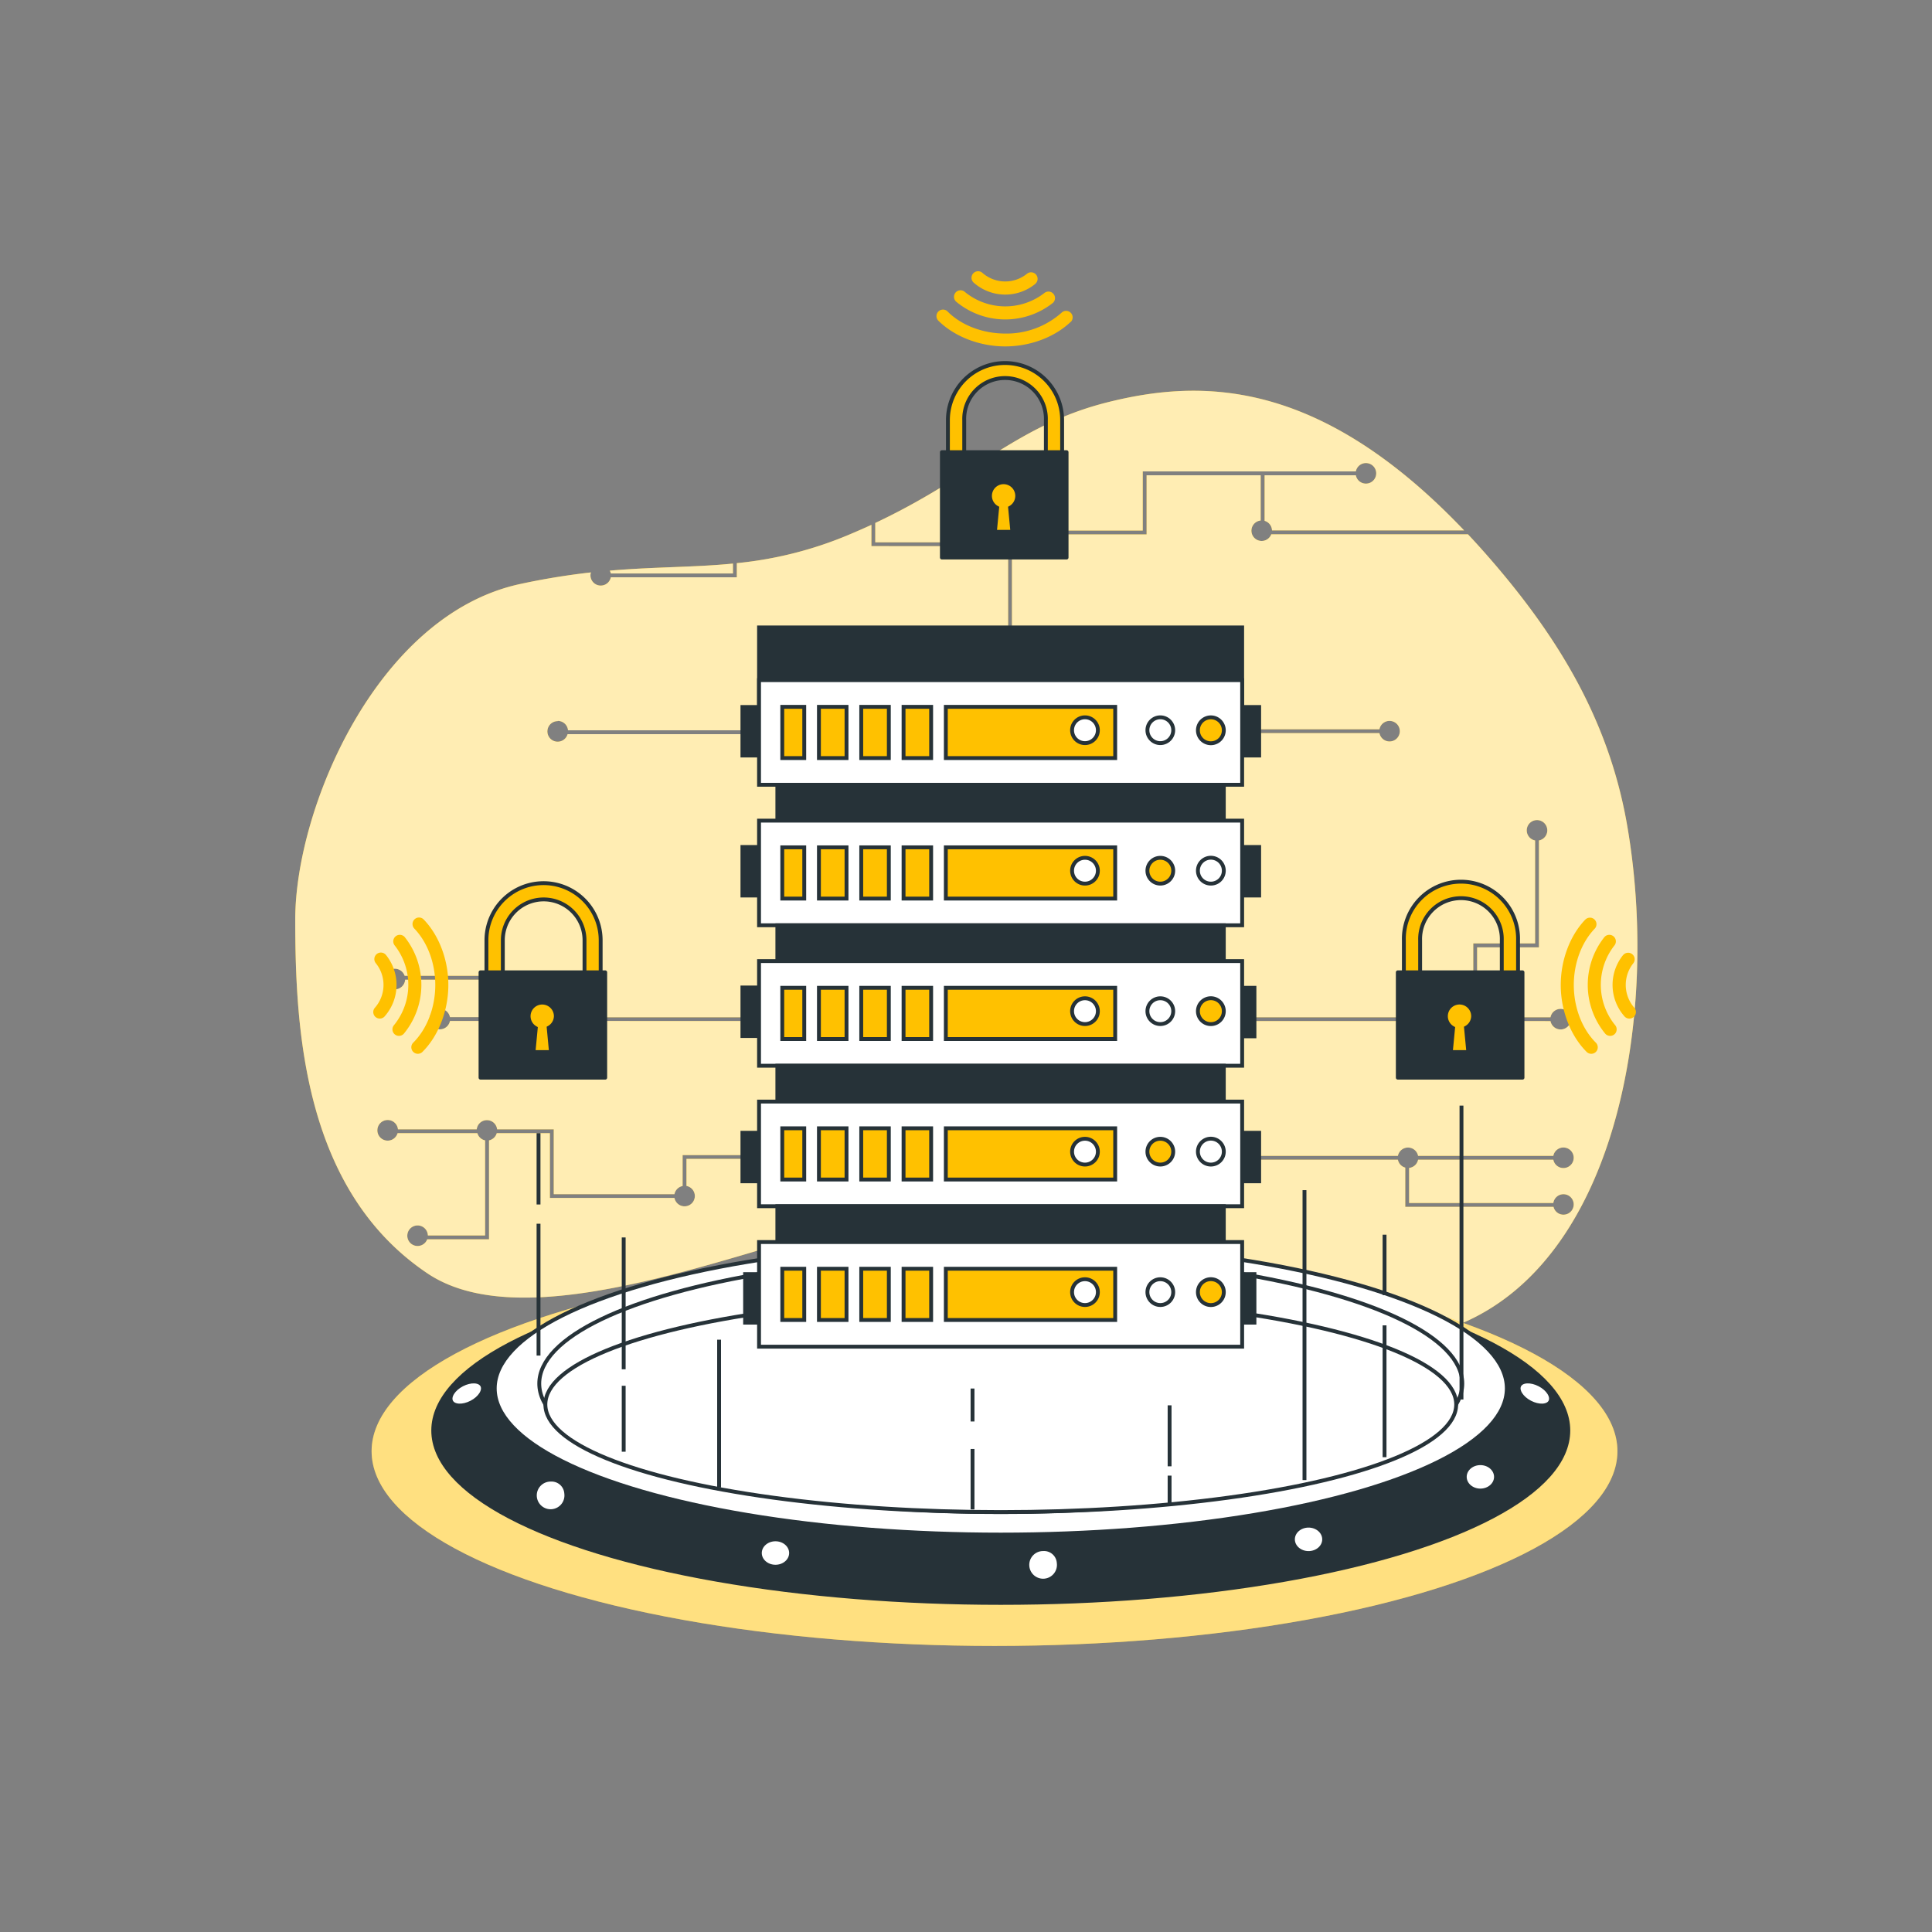 <svg xmlns="http://www.w3.org/2000/svg" viewBox="0 0 500 500"><rect x="0" y="0" width="500" height="500" fill="#808080" stroke="none"/><g id="freepik--background-simple--inject-65"><path d="M158.08,148.41h31.61v-2.56c-10.1,1-20,.82-31.87,1.83A2.54,2.54,0,0,1,158.08,148.41Z" style="fill:#FFC100"></path><path d="M421,213c-4.84-27.18-18.16-48.54-35.28-68.28q-2.94-3.39-5.81-6.44H329a2.65,2.65,0,1,1-2.74-3.57V123H296.74V138.3H261.9V166h-1V137.3h34.84V122h55.15a2.66,2.66,0,1,1,0,1H327.28v11.79a2.66,2.66,0,0,1,1.91,2.48h49.73c-37.63-39.52-68.16-39.19-92.21-33.18-23.49,5.88-34.62,19.21-60.19,31.25v5h21.63v1H225.52v-5.51c-1.85.85-3.76,1.69-5.76,2.53a99.75,99.75,0,0,1-29.07,7.38v3.66H158.08a2.66,2.66,0,0,1-5.27-.5,2.38,2.38,0,0,1,.13-.76,182.67,182.67,0,0,0-18.32,3c-37.11,8-58.21,58.14-58.21,86.81s2.23,70.11,34.2,91.59S218.31,310.39,248.14,312s64,35,107,35C415.26,347,430.92,268.89,421,213Zm-39.72,31.15h16V217.51a2.66,2.66,0,1,1,1,0v27.66h-16V263h-1Zm-57.75-55.42H357a2.66,2.66,0,1,1,0,1h-33.5Zm-179.15-2.16A2.65,2.65,0,0,1,147,189h49.47v1H146.89a2.66,2.66,0,1,1-2.55-3.37Zm50.17,113.35H177.66v7a2.66,2.66,0,1,1-3.11,3.11H142.31V293.26H128.56a2.66,2.66,0,0,1-2,1.87v25.61h-16a2.66,2.66,0,1,1,.17-1h14.81V295.13a2.66,2.66,0,0,1-2-1.87H102.9a2.67,2.67,0,1,1,.09-1h20.39a2.65,2.65,0,0,1,5.27,0h14.66v16.79h31.24a2.66,2.66,0,0,1,2.11-2.11v-8h17.85Zm-64.06-35.69a2.66,2.66,0,0,1-5.22,0h-8.82a2.66,2.66,0,1,1,0-1h8.82a2.66,2.66,0,0,1,2.58-2.16v-7.53h-23a2.67,2.67,0,1,1-.13-1h24.14v8.72a2.7,2.7,0,0,1,1.64,2H401.27a2.66,2.66,0,1,1,0,1ZM402,311.34a2.65,2.65,0,1,1,.05,1H363.68V302.18a2.62,2.62,0,0,1-1.9-2.05H319.15v-1h42.63a2.66,2.66,0,0,1,5.22,0h35a2.66,2.66,0,1,1,0,1H367a2.66,2.66,0,0,1-2.32,2.13v9.08Z" style="fill:#FFC100"></path><g style="opacity:0.7"><path d="M158.08,148.41h31.61v-2.56c-10.1,1-20,.82-31.87,1.83A2.54,2.54,0,0,1,158.08,148.41Z" style="fill:#fff"></path><path d="M421,213c-4.84-27.18-18.16-48.54-35.28-68.28q-2.94-3.39-5.81-6.44H329a2.65,2.65,0,1,1-2.74-3.57V123H296.74V138.3H261.9V166h-1V137.3h34.84V122h55.15a2.66,2.66,0,1,1,0,1H327.28v11.79a2.66,2.66,0,0,1,1.91,2.48h49.73c-37.63-39.52-68.16-39.19-92.21-33.18-23.49,5.88-34.62,19.21-60.19,31.25v5h21.63v1H225.52v-5.51c-1.85.85-3.76,1.69-5.76,2.53a99.75,99.75,0,0,1-29.07,7.38v3.66H158.08a2.66,2.66,0,0,1-5.27-.5,2.38,2.38,0,0,1,.13-.76,182.67,182.67,0,0,0-18.32,3c-37.11,8-58.21,58.14-58.21,86.81s2.23,70.11,34.2,91.59S218.31,310.39,248.14,312s64,35,107,35C415.26,347,430.92,268.89,421,213Zm-39.72,31.15h16V217.51a2.66,2.66,0,1,1,1,0v27.66h-16V263h-1Zm-57.75-55.42H357a2.66,2.66,0,1,1,0,1h-33.5Zm-179.15-2.16A2.65,2.65,0,0,1,147,189h49.47v1H146.89a2.66,2.66,0,1,1-2.55-3.37Zm50.17,113.35H177.66v7a2.66,2.66,0,1,1-3.11,3.11H142.31V293.26H128.56a2.66,2.66,0,0,1-2,1.87v25.61h-16a2.66,2.66,0,1,1,.17-1h14.81V295.13a2.66,2.66,0,0,1-2-1.87H102.9a2.67,2.67,0,1,1,.09-1h20.39a2.65,2.65,0,0,1,5.27,0h14.66v16.79h31.24a2.66,2.66,0,0,1,2.11-2.11v-8h17.85Zm-64.06-35.69a2.66,2.66,0,0,1-5.22,0h-8.82a2.66,2.66,0,1,1,0-1h8.82a2.66,2.66,0,0,1,2.58-2.16v-7.53h-23a2.67,2.67,0,1,1-.13-1h24.14v8.72a2.7,2.7,0,0,1,1.64,2H401.27a2.66,2.66,0,1,1,0,1ZM402,311.34a2.65,2.65,0,1,1,.05,1H363.68V302.18a2.62,2.62,0,0,1-1.9-2.05H319.15v-1h42.63a2.66,2.66,0,0,1,5.22,0h35a2.66,2.66,0,1,1,0,1H367a2.66,2.66,0,0,1-2.32,2.13v9.08Z" style="fill:#fff"></path></g></g><g id="freepik--Padlocks--inject-65"><path d="M272.78,122.77H247.43a2.11,2.11,0,0,1-2.11-2.1V108.73a14.78,14.78,0,1,1,29.56,0v11.94A2.1,2.1,0,0,1,272.78,122.77Zm-23.24-4.21h21.13v-9.83a10.57,10.57,0,1,0-21.13,0Z" style="fill:#FFC100;stroke:#263238;stroke-linecap:round;stroke-linejoin:round"></path><rect x="243.76" y="117.02" width="32.27" height="27.27" style="fill:#263238;stroke:#263238;stroke-linecap:round;stroke-linejoin:round"></rect><path d="M263.25,128.34a3.52,3.52,0,1,0-5.18,3.09l-.59,6.2H262l-.59-6.2A3.5,3.5,0,0,0,263.25,128.34Z" style="fill:#FFC100;stroke:#263238;stroke-miterlimit:10"></path><path d="M390.77,257.38H365.42a2.1,2.1,0,0,1-2.1-2.11V243.34a14.78,14.78,0,1,1,29.55,0v11.93A2.1,2.1,0,0,1,390.77,257.38Zm-23.24-4.21h21.13v-9.83a10.57,10.57,0,1,0-21.13,0Z" style="fill:#FFC100;stroke:#263238;stroke-linecap:round;stroke-linejoin:round"></path><rect x="361.75" y="251.63" width="32.27" height="27.27" style="fill:#263238;stroke:#263238;stroke-linecap:round;stroke-linejoin:round"></rect><path d="M381.24,263a3.52,3.52,0,1,0-5.18,3.09l-.59,6.19H380L379.4,266A3.51,3.51,0,0,0,381.24,263Z" style="fill:#FFC100;stroke:#263238;stroke-miterlimit:10"></path><path d="M153.37,257.38H128a2.1,2.1,0,0,1-2.11-2.11V243.34a14.78,14.78,0,0,1,29.56,0v11.93A2.1,2.1,0,0,1,153.37,257.38Zm-23.24-4.21h21.14v-9.83a10.57,10.57,0,0,0-21.14,0Z" style="fill:#FFC100;stroke:#263238;stroke-linecap:round;stroke-linejoin:round"></path><rect x="124.36" y="251.63" width="32.27" height="27.27" style="fill:#263238;stroke:#263238;stroke-linecap:round;stroke-linejoin:round"></rect><path d="M143.85,263a3.52,3.52,0,1,0-5.19,3.09l-.59,6.19h4.52L142,266A3.5,3.5,0,0,0,143.85,263Z" style="fill:#FFC100;stroke:#263238;stroke-miterlimit:10"></path><path d="M410.26,238c-4,4.18-6.38,10.58-6.34,17.09s2.55,13,6.7,17.14a1.69,1.69,0,0,0,2.39,0,1.65,1.65,0,0,0,.49-1.2,1.72,1.72,0,0,0-.49-1.19c-3.54-3.51-5.67-9-5.71-14.76s2-11.17,5.4-14.73a1.69,1.69,0,1,0-2.44-2.34Z" style="fill:#FFC100"></path><path d="M415.19,242.55a19.9,19.9,0,0,0,.23,24.95,1.7,1.7,0,0,0,2.39.18,1.68,1.68,0,0,0,.58-1.3,1.64,1.64,0,0,0-.4-1.08,16.52,16.52,0,0,1-.19-20.6,1.69,1.69,0,1,0-2.61-2.15Z" style="fill:#FFC100"></path><path d="M420.06,247.16a12.31,12.31,0,0,0,.31,15.83,1.69,1.69,0,0,0,3-1.1,1.62,1.62,0,0,0-.4-1.07,9,9,0,0,1-.23-11.58,1.69,1.69,0,0,0-2.66-2.08Z" style="fill:#FFC100"></path><path d="M109.69,238c4,4.18,6.39,10.58,6.34,17.09s-2.55,13-6.7,17.14a1.69,1.69,0,1,1-2.38-2.4c3.53-3.51,5.66-9,5.7-14.76s-2-11.17-5.4-14.73a1.7,1.7,0,0,1,0-2.39A1.68,1.68,0,0,1,109.69,238Z" style="fill:#FFC100"></path><path d="M104.77,242.55a19.89,19.89,0,0,1-.24,24.95,1.69,1.69,0,0,1-2.38.18,1.72,1.72,0,0,1-.59-1.3,1.66,1.66,0,0,1,.41-1.08,16.52,16.52,0,0,0,.19-20.6,1.69,1.69,0,0,1,2.61-2.15Z" style="fill:#FFC100"></path><path d="M99.9,247.16A12.33,12.33,0,0,1,99.58,263a1.68,1.68,0,0,1-2.38.21,1.7,1.7,0,0,1-.6-1.31,1.67,1.67,0,0,1,.4-1.07,8.94,8.94,0,0,0,.24-11.58,1.68,1.68,0,0,1,.29-2.37A1.7,1.7,0,0,1,99.9,247.16Z" style="fill:#FFC100"></path><path d="M277.08,83.31c-4.19,4-10.58,6.38-17.1,6.34S247,87.1,242.85,83a1.69,1.69,0,0,1,0-2.39,1.72,1.72,0,0,1,1.21-.49,1.64,1.64,0,0,1,1.18.5c3.51,3.53,9,5.66,14.76,5.7a21.42,21.42,0,0,0,14.74-5.4,1.69,1.69,0,0,1,2.34,2.44Z" style="fill:#FFC100"></path><path d="M272.5,78.38a19.87,19.87,0,0,1-24.95-.23,1.69,1.69,0,1,1,2.2-2.56,16.52,16.52,0,0,0,20.6.19,1.69,1.69,0,0,1,2.15,2.6Z" style="fill:#FFC100"></path><path d="M267.88,73.52a12.33,12.33,0,0,1-15.83-.32,1.69,1.69,0,0,1,1.1-3,1.64,1.64,0,0,1,1.08.4,8.94,8.94,0,0,0,11.57.23,1.69,1.69,0,0,1,2.08,2.67Z" style="fill:#FFC100"></path></g><g id="freepik--Device--inject-65"><ellipse cx="257.38" cy="375.57" rx="161.21" ry="50.4" style="fill:#FFC100"></ellipse><ellipse cx="257.38" cy="375.57" rx="161.21" ry="50.4" style="fill:#fff;opacity:0.5"></ellipse><ellipse cx="259" cy="370.22" rx="146.88" ry="44.61" style="fill:#263238;stroke:#263238;stroke-miterlimit:10"></ellipse><ellipse cx="259" cy="359.32" rx="130.96" ry="37.83" style="fill:#fff;stroke:#263238;stroke-miterlimit:10"></ellipse><ellipse cx="259" cy="358.07" rx="119.44" ry="33.26" style="fill:#fff;stroke:#263238;stroke-miterlimit:10"></ellipse><ellipse cx="259" cy="363.47" rx="117.86" ry="27.85" style="fill:#fff;stroke:#263238;stroke-miterlimit:10"></ellipse><path d="M146.54,386.47a4.08,4.08,0,1,1-4-3.54A3.81,3.81,0,0,1,146.54,386.47Z" style="fill:#fff;stroke:#263238;stroke-miterlimit:10"></path><ellipse cx="200.69" cy="401.92" rx="4.04" ry="3.54" style="fill:#fff;stroke:#263238;stroke-miterlimit:10"></ellipse><path d="M274,404.45a4.08,4.08,0,1,1-4-3.54A3.81,3.81,0,0,1,274,404.45Z" style="fill:#fff;stroke:#263238;stroke-miterlimit:10"></path><ellipse cx="338.65" cy="398.38" rx="4.04" ry="3.54" style="fill:#fff;stroke:#263238;stroke-miterlimit:10"></ellipse><ellipse cx="383.12" cy="382.21" rx="4.04" ry="3.54" style="fill:#fff;stroke:#263238;stroke-miterlimit:10"></ellipse><path d="M401.22,362.73c-.67,1.28-3,1.38-5.22.23s-3.47-3.13-2.8-4.41,3-1.38,5.22-.23S401.89,361.45,401.22,362.73Z" style="fill:#fff;stroke:#263238;stroke-miterlimit:10"></path><path d="M116.78,362.73c.67,1.28,3,1.38,5.22.23s3.47-3.13,2.8-4.41-3-1.38-5.22-.23S116.11,361.45,116.78,362.73Z" style="fill:#fff;stroke:#263238;stroke-miterlimit:10"></path><line x1="139.37" y1="350.82" x2="139.37" y2="316.7" style="fill:none;stroke:#263238;stroke-miterlimit:10"></line><line x1="161.41" y1="375.7" x2="161.41" y2="358.64" style="fill:none;stroke:#263238;stroke-miterlimit:10"></line><line x1="161.41" y1="354.37" x2="161.41" y2="320.25" style="fill:none;stroke:#263238;stroke-miterlimit:10"></line><line x1="358.32" y1="377.12" x2="358.32" y2="343" style="fill:none;stroke:#263238;stroke-miterlimit:10"></line><line x1="337.6" y1="383.04" x2="337.6" y2="308.01" style="fill:none;stroke:#263238;stroke-miterlimit:10"></line><line x1="251.69" y1="390.63" x2="251.69" y2="374.99" style="fill:none;stroke:#263238;stroke-miterlimit:10"></line><line x1="186.1" y1="384.96" x2="186.1" y2="346.71" style="fill:none;stroke:#263238;stroke-miterlimit:10"></line><line x1="302.69" y1="389.62" x2="302.69" y2="381.89" style="fill:none;stroke:#263238;stroke-miterlimit:10"></line><line x1="302.69" y1="379.48" x2="302.69" y2="363.7" style="fill:none;stroke:#263238;stroke-miterlimit:10"></line><line x1="251.69" y1="367.88" x2="251.69" y2="359.35" style="fill:none;stroke:#263238;stroke-miterlimit:10"></line><line x1="358.32" y1="335.18" x2="358.32" y2="319.54" style="fill:none;stroke:#263238;stroke-miterlimit:10"></line><line x1="378.23" y1="362.19" x2="378.23" y2="286.13" style="fill:none;stroke:#263238;stroke-miterlimit:10"></line><line x1="139.37" y1="311.72" x2="139.37" y2="293.26" style="fill:none;stroke:#263238;stroke-miterlimit:10"></line><rect x="319.9" y="255.64" width="4.75" height="12.56" style="fill:#263238;stroke:#263238;stroke-miterlimit:10"></rect><rect x="196.44" y="162.38" width="125.03" height="27.08" style="fill:#263238;stroke:#263238;stroke-miterlimit:10"></rect><rect x="319.9" y="329.74" width="4.75" height="12.56" style="fill:#263238;stroke:#263238;stroke-miterlimit:10"></rect><rect x="192.83" y="329.74" width="4.75" height="12.56" style="fill:#263238;stroke:#263238;stroke-miterlimit:10"></rect><rect x="192.14" y="182.97" width="4.75" height="12.56" style="fill:#263238;stroke:#263238;stroke-miterlimit:10"></rect><rect x="192.14" y="293.16" width="4.75" height="12.56" style="fill:#263238;stroke:#263238;stroke-miterlimit:10"></rect><rect x="192.14" y="255.56" width="4.75" height="12.56" style="fill:#263238;stroke:#263238;stroke-miterlimit:10"></rect><rect x="321.12" y="182.97" width="4.75" height="12.56" style="fill:#263238;stroke:#263238;stroke-miterlimit:10"></rect><rect x="321.12" y="293.16" width="4.75" height="12.56" style="fill:#263238;stroke:#263238;stroke-miterlimit:10"></rect><rect x="192.14" y="219.2" width="4.75" height="12.56" style="fill:#263238;stroke:#263238;stroke-miterlimit:10"></rect><rect x="321.12" y="219.2" width="4.75" height="12.56" style="fill:#263238;stroke:#263238;stroke-miterlimit:10"></rect><rect x="196.44" y="176.02" width="125.03" height="27.08" style="fill:#fff;stroke:#263238;stroke-miterlimit:10"></rect><rect x="222.89" y="182.93" width="7.14" height="13.26" style="fill:#FFC100;stroke:#263238;stroke-miterlimit:10"></rect><rect x="211.94" y="182.93" width="7.14" height="13.26" style="fill:#FFC100;stroke:#263238;stroke-miterlimit:10"></rect><rect x="202.45" y="182.93" width="5.69" height="13.26" style="fill:#FFC100;stroke:#263238;stroke-miterlimit:10"></rect><rect x="233.84" y="182.93" width="7.14" height="13.26" style="fill:#FFC100;stroke:#263238;stroke-miterlimit:10"></rect><rect x="244.78" y="182.93" width="43.83" height="13.26" style="fill:#FFC100;stroke:#263238;stroke-miterlimit:10"></rect><circle cx="300.29" cy="188.98" r="3.34" style="fill:#fff;stroke:#263238;stroke-miterlimit:10"></circle><path d="M316.72,189a3.35,3.35,0,1,0-3.34,3.35A3.35,3.35,0,0,0,316.72,189Z" style="fill:#FFC100;stroke:#263238;stroke-miterlimit:10"></path><circle cx="280.79" cy="188.98" r="3.34" style="fill:#fff;stroke:#263238;stroke-miterlimit:10"></circle><rect x="201.18" y="203.1" width="115.54" height="9.27" style="fill:#263238;stroke:#263238;stroke-miterlimit:10"></rect><rect x="196.44" y="212.38" width="125.03" height="27.08" style="fill:#fff;stroke:#263238;stroke-miterlimit:10"></rect><rect x="211.94" y="219.29" width="7.14" height="13.26" style="fill:#FFC100;stroke:#263238;stroke-miterlimit:10"></rect><rect x="233.84" y="219.29" width="7.14" height="13.26" style="fill:#FFC100;stroke:#263238;stroke-miterlimit:10"></rect><rect x="222.89" y="219.29" width="7.14" height="13.26" style="fill:#FFC100;stroke:#263238;stroke-miterlimit:10"></rect><rect x="202.45" y="219.29" width="5.69" height="13.26" style="fill:#FFC100;stroke:#263238;stroke-miterlimit:10"></rect><rect x="244.78" y="219.29" width="43.83" height="13.26" style="fill:#FFC100;stroke:#263238;stroke-miterlimit:10"></rect><circle cx="300.29" cy="225.34" r="3.34" style="fill:#FFC100;stroke:#263238;stroke-miterlimit:10"></circle><path d="M316.72,225.34a3.35,3.35,0,1,0-3.34,3.34A3.34,3.34,0,0,0,316.72,225.34Z" style="fill:#fff;stroke:#263238;stroke-miterlimit:10"></path><circle cx="280.79" cy="225.34" r="3.34" style="fill:#fff;stroke:#263238;stroke-miterlimit:10"></circle><rect x="201.18" y="239.46" width="115.54" height="9.27" style="fill:#263238;stroke:#263238;stroke-miterlimit:10"></rect><rect x="196.44" y="248.73" width="125.03" height="27.08" style="fill:#fff;stroke:#263238;stroke-miterlimit:10"></rect><rect x="222.89" y="255.64" width="7.14" height="13.26" style="fill:#FFC100;stroke:#263238;stroke-miterlimit:10"></rect><rect x="233.84" y="255.64" width="7.14" height="13.26" style="fill:#FFC100;stroke:#263238;stroke-miterlimit:10"></rect><rect x="211.94" y="255.64" width="7.14" height="13.26" style="fill:#FFC100;stroke:#263238;stroke-miterlimit:10"></rect><rect x="244.78" y="255.64" width="43.83" height="13.26" style="fill:#FFC100;stroke:#263238;stroke-miterlimit:10"></rect><rect x="202.45" y="255.64" width="5.69" height="13.26" style="fill:#FFC100;stroke:#263238;stroke-miterlimit:10"></rect><circle cx="300.29" cy="261.69" r="3.34" style="fill:#fff;stroke:#263238;stroke-miterlimit:10"></circle><path d="M316.72,261.69a3.35,3.35,0,1,0-3.34,3.35A3.35,3.35,0,0,0,316.72,261.69Z" style="fill:#FFC100;stroke:#263238;stroke-miterlimit:10"></path><circle cx="280.79" cy="261.69" r="3.34" style="fill:#fff;stroke:#263238;stroke-miterlimit:10"></circle><rect x="201.18" y="275.81" width="115.54" height="9.27" style="fill:#263238;stroke:#263238;stroke-miterlimit:10"></rect><rect x="196.44" y="285.09" width="125.03" height="27.08" style="fill:#fff;stroke:#263238;stroke-miterlimit:10"></rect><rect x="233.84" y="292" width="7.14" height="13.26" style="fill:#FFC100;stroke:#263238;stroke-miterlimit:10"></rect><rect x="211.94" y="292" width="7.14" height="13.26" style="fill:#FFC100;stroke:#263238;stroke-miterlimit:10"></rect><rect x="222.89" y="292" width="7.14" height="13.26" style="fill:#FFC100;stroke:#263238;stroke-miterlimit:10"></rect><rect x="202.45" y="292" width="5.69" height="13.26" style="fill:#FFC100;stroke:#263238;stroke-miterlimit:10"></rect><rect x="244.78" y="292" width="43.83" height="13.26" style="fill:#FFC100;stroke:#263238;stroke-miterlimit:10"></rect><circle cx="300.29" cy="298.05" r="3.34" style="fill:#FFC100;stroke:#263238;stroke-miterlimit:10"></circle><path d="M316.72,298.05a3.35,3.35,0,1,0-3.34,3.34A3.34,3.34,0,0,0,316.72,298.05Z" style="fill:#fff;stroke:#263238;stroke-miterlimit:10"></path><circle cx="280.79" cy="298.05" r="3.34" style="fill:#fff;stroke:#263238;stroke-miterlimit:10"></circle><rect x="201.18" y="312.17" width="115.54" height="9.27" style="fill:#263238;stroke:#263238;stroke-miterlimit:10"></rect><rect x="196.44" y="321.44" width="125.03" height="27.08" style="fill:#fff;stroke:#263238;stroke-miterlimit:10"></rect><rect x="211.94" y="328.35" width="7.14" height="13.26" style="fill:#FFC100;stroke:#263238;stroke-miterlimit:10"></rect><rect x="222.89" y="328.35" width="7.14" height="13.26" style="fill:#FFC100;stroke:#263238;stroke-miterlimit:10"></rect><rect x="233.84" y="328.35" width="7.14" height="13.26" style="fill:#FFC100;stroke:#263238;stroke-miterlimit:10"></rect><rect x="202.45" y="328.35" width="5.69" height="13.26" style="fill:#FFC100;stroke:#263238;stroke-miterlimit:10"></rect><rect x="244.78" y="328.35" width="43.83" height="13.26" style="fill:#FFC100;stroke:#263238;stroke-miterlimit:10"></rect><circle cx="300.29" cy="334.4" r="3.34" style="fill:#fff;stroke:#263238;stroke-miterlimit:10"></circle><path d="M316.72,334.4a3.35,3.35,0,1,0-3.34,3.35A3.35,3.35,0,0,0,316.72,334.4Z" style="fill:#FFC100;stroke:#263238;stroke-miterlimit:10"></path><circle cx="280.79" cy="334.4" r="3.34" style="fill:#fff;stroke:#263238;stroke-miterlimit:10"></circle></g></svg>
